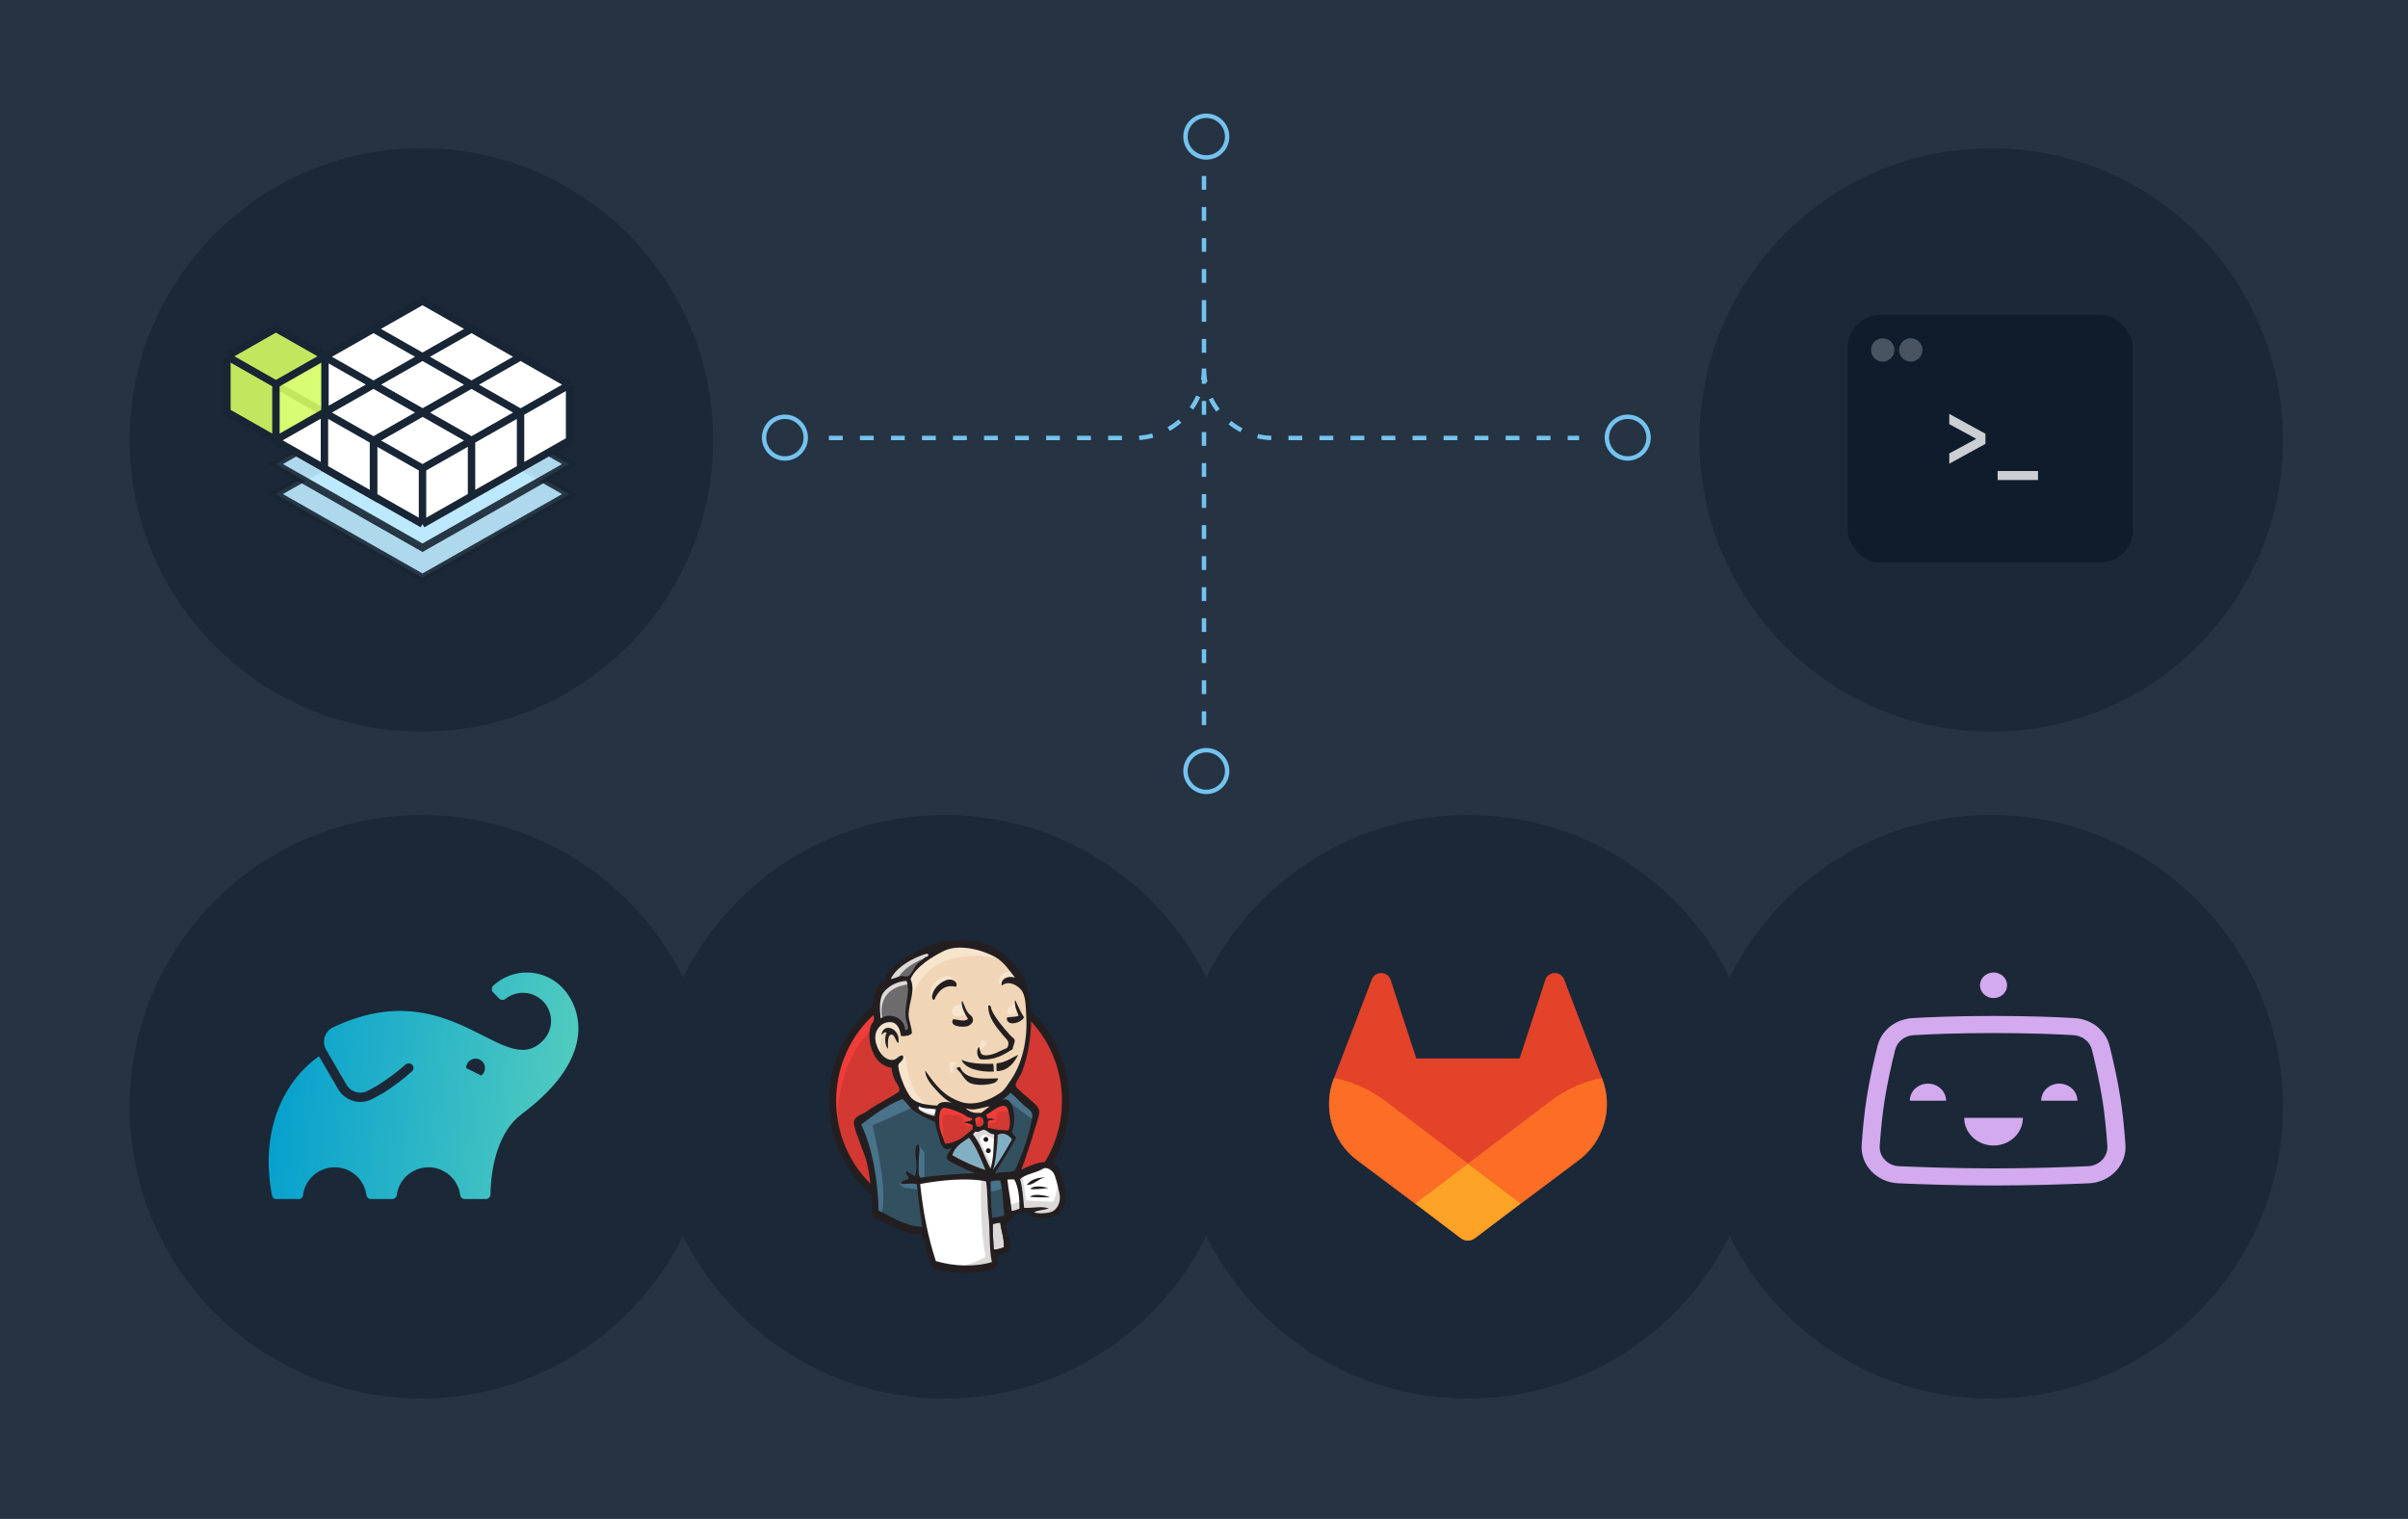 <svg width="520" height="328" viewBox="0 0 520 328" fill="none" xmlns="http://www.w3.org/2000/svg">
<rect width="520" height="328" fill="#263343"/>
<circle cx="260.5" cy="29.5" r="4.5" stroke="#74C3EF" stroke-width="0.951"/>
<circle cx="260.5" cy="166.5" r="4.5" stroke="#74C3EF" stroke-width="0.951"/>
<path d="M179 94.58H245C253.284 94.58 260 87.864 260 79.58M260 38V66.5M260 66.5V79.58M260 66.5V158M260 79.58C260 87.864 266.716 94.58 275 94.58H341" stroke="#74C3EF" stroke-width="0.951" stroke-dasharray="2.98 3.72"/>
<circle cx="169.5" cy="94.5" r="4.5" stroke="#74C3EF" stroke-width="0.951"/>
<circle cx="351.5" cy="94.5" r="4.5" stroke="#74C3EF" stroke-width="0.951"/>
<circle cx="91" cy="95" r="63" fill="#1B2838"/>
<circle cx="91" cy="239" r="63" fill="#1B2838"/>
<circle cx="204" cy="239" r="63" fill="#1B2838"/>
<circle cx="317" cy="239" r="63" fill="#1B2838"/>
<circle cx="430" cy="95" r="63" fill="#1B2838"/>
<circle cx="430" cy="239" r="63" fill="#1B2838"/>
<path opacity="0.9" d="M59.477 106.69L70.065 100.669L80.652 94.648L91.239 88.627L101.826 94.648L112.413 100.669L123 106.69L112.413 112.712L101.826 118.733L91.239 124.754L80.652 118.733L70.065 112.712L59.477 106.69Z" fill="#BEEBFF" stroke="#182534" stroke-width="1.6"/>
<path opacity="0.9" d="M59.477 100.212L70.065 94.191L80.652 88.17L91.239 82.149L101.826 88.17L112.413 94.191L123 100.212L112.413 106.234L101.826 112.255L91.239 118.276L80.652 112.255L70.065 106.234L59.477 100.212Z" fill="#BEEBFF" stroke="#182534" stroke-width="1.6"/>
<path d="M59.477 83.064L70.065 77.042L80.652 71.021L91.239 65L101.826 71.021L112.413 77.042L123 83.064V95.106L112.413 101.127L101.826 107.148L91.239 113.169L80.652 107.148L70.065 101.127L59.477 95.106V83.064Z" fill="white"/>
<path d="M70.065 77.042L59.477 83.064M70.065 77.042L80.652 83.064M70.065 77.042L80.652 71.021M59.477 83.064L70.065 89.085M59.477 83.064V95.106L70.065 101.127M70.065 89.085L80.652 83.064M70.065 89.085V101.127M70.065 89.085L80.652 95.106M80.652 83.064L91.239 77.042M80.652 83.064L91.239 89.085M80.652 71.021L91.239 77.042M80.652 71.021L91.239 65L101.826 71.021M91.239 77.042L101.826 83.064M91.239 77.042L101.826 71.021M70.065 101.127L80.652 107.148M101.826 83.064L91.239 89.085M101.826 83.064L112.413 77.042M101.826 83.064L112.413 89.085M91.239 89.085L80.652 95.106M91.239 89.085L101.826 95.106M80.652 95.106L91.239 101.127M80.652 95.106V107.148M112.413 77.042L101.826 71.021M112.413 77.042L123 83.064M91.239 101.127L101.826 95.106M91.239 101.127V113.169M101.826 95.106L112.413 89.085M101.826 95.106V107.148M112.413 89.085L123 83.064M112.413 89.085V101.127M123 83.064V95.106L112.413 101.127M91.239 113.169L80.652 107.148M91.239 113.169L101.826 107.148M101.826 107.148L112.413 101.127" stroke="#182534" stroke-width="1.6"/>
<path d="M49 76.933L59.587 70.912L70.174 76.933V88.975L59.587 94.997L49 88.975V76.933Z" fill="#D4FC63" fill-opacity="0.9"/>
<path d="M49 76.933L59.587 70.912L70.174 76.933M49 76.933L59.587 82.954M49 76.933V88.975L59.587 94.997M59.587 82.954L70.174 76.933M59.587 82.954V94.997M70.174 76.933V88.975L59.587 94.997" stroke="#182534" stroke-width="1.6"/>
<path d="M70.062 89.086L80.65 83.064L91.237 89.086L80.65 95.107V107.149L70.062 101.128V89.086Z" fill="white"/>
<path d="M70.062 89.086L80.65 83.064L91.237 89.086L80.65 95.107M70.062 89.086V101.128L80.65 107.149V95.107M70.062 89.086L80.65 95.107" stroke="#182534" stroke-width="1.6"/>
<rect x="399" y="68" width="61.567" height="53.492" rx="7.065" fill="#0F1C2C"/>
<path d="M420.939 97.917L426.644 94.829V94.683L420.939 91.595V89.378L428.751 93.666V95.846L420.939 100.133V97.917Z" fill="#CCCFD2"/>
<path d="M431.379 103.658V101.714H440.099V103.658H431.379Z" fill="#CCCFD2"/>
<circle cx="406.57" cy="75.57" r="2.523" fill="#495462"/>
<circle cx="412.626" cy="75.57" r="2.523" fill="#495462"/>
<g clip-path="url(#clip0_12255_42339)">
<path d="M121.263 213.096C119.318 211.158 116.694 210.049 113.944 210.002C111.194 209.955 108.533 210.974 106.523 212.844C106.422 212.94 106.342 213.054 106.287 213.182C106.233 213.309 106.204 213.446 106.204 213.585C106.204 213.723 106.233 213.86 106.287 213.988C106.342 214.115 106.422 214.23 106.523 214.325L107.802 215.629C107.974 215.8 108.203 215.903 108.446 215.92C108.69 215.936 108.93 215.864 109.125 215.718C110.351 214.742 111.908 214.276 113.471 214.418C115.033 214.56 116.481 215.298 117.51 216.478C118.539 217.658 119.07 219.189 118.992 220.751C118.915 222.313 118.234 223.784 117.093 224.857C108.671 233.241 97.432 209.733 71.922 221.85C71.492 222.056 71.108 222.349 70.797 222.71C70.486 223.071 70.253 223.492 70.113 223.947C69.974 224.402 69.93 224.881 69.986 225.354C70.041 225.827 70.194 226.283 70.435 226.694L74.814 234.226C75.267 235.011 76.013 235.587 76.89 235.827C77.767 236.067 78.704 235.952 79.496 235.507L79.6 235.448L79.519 235.507L81.436 234.441C83.599 233.103 85.643 231.584 87.546 229.901C87.735 229.729 87.978 229.631 88.233 229.623C88.488 229.615 88.737 229.697 88.936 229.856C89.044 229.946 89.131 230.058 89.193 230.184C89.254 230.309 89.288 230.447 89.292 230.587C89.296 230.727 89.271 230.866 89.217 230.995C89.163 231.125 89.083 231.241 88.981 231.337C86.977 233.136 84.818 234.754 82.529 236.174H82.462L80.522 237.255C79.703 237.713 78.778 237.953 77.839 237.951C76.865 237.955 75.909 237.702 75.064 237.22C74.22 236.738 73.518 236.042 73.029 235.203L68.889 228.086C60.973 233.7 56.112 244.483 58.743 258.14C58.786 258.371 58.909 258.579 59.089 258.729C59.27 258.879 59.497 258.961 59.732 258.962H64.4C64.657 258.969 64.907 258.878 65.099 258.707C65.291 258.537 65.41 258.299 65.433 258.044C65.652 256.39 66.468 254.871 67.727 253.771C68.986 252.671 70.604 252.065 72.279 252.065C73.954 252.065 75.571 252.671 76.831 253.771C78.09 254.871 78.905 256.39 79.125 258.044C79.154 258.287 79.271 258.511 79.455 258.673C79.638 258.836 79.875 258.925 80.121 258.925H84.685C84.93 258.924 85.166 258.833 85.349 258.671C85.532 258.509 85.65 258.286 85.681 258.044C85.9 256.39 86.715 254.871 87.975 253.771C89.234 252.671 90.852 252.065 92.527 252.065C94.201 252.065 95.819 252.671 97.079 253.771C98.338 254.871 99.153 256.39 99.373 258.044C99.403 258.286 99.521 258.509 99.704 258.671C99.887 258.833 100.123 258.924 100.369 258.925H104.903C105.168 258.925 105.423 258.821 105.612 258.636C105.801 258.45 105.91 258.198 105.914 257.933C106.018 251.564 107.742 244.246 112.655 240.58C129.677 227.893 125.203 217.021 121.263 213.096ZM103.907 232.256L100.658 230.634C100.658 230.287 100.747 229.946 100.916 229.644C101.086 229.341 101.33 229.087 101.626 228.905C101.922 228.723 102.26 228.619 102.607 228.605C102.955 228.59 103.3 228.664 103.611 228.819C103.922 228.975 104.187 229.208 104.382 229.495C104.577 229.782 104.695 230.114 104.724 230.459C104.754 230.804 104.694 231.151 104.551 231.467C104.408 231.783 104.186 232.057 103.907 232.263V232.256Z" fill="url(#paint0_linear_12255_42339)"/>
</g>
<g clip-path="url(#clip1_12255_42339)">
<path fill-rule="evenodd" clip-rule="evenodd" d="M230.114 237.61C230.114 251.826 218.846 263.351 204.948 263.351C191.049 263.351 179.782 251.826 179.782 237.61C179.782 223.393 191.049 211.868 204.948 211.868C218.846 211.868 230.114 223.393 230.114 237.61Z" fill="#D33833"/>
<path d="M180.807 243.985C180.807 243.985 178.986 217.141 203.72 216.374L201.995 213.498L188.573 218.004L184.738 222.414L181.383 228.838L179.465 236.316L180.04 241.301" fill="#EF3D3A"/>
<path d="M187.711 220.05C183.296 224.568 180.564 230.805 180.564 237.706C180.564 244.605 183.296 250.844 187.711 255.361C192.129 259.877 198.217 262.665 204.947 262.665C211.678 262.665 217.766 259.877 222.184 255.361C226.599 250.844 229.332 244.605 229.332 237.706C229.332 230.805 226.599 224.568 222.184 220.05C217.766 215.534 211.678 212.746 204.947 212.746C198.217 212.746 192.129 215.534 187.711 220.05ZM186.594 256.453C181.901 251.654 179 245.022 179 237.706C179 230.389 181.901 223.757 186.594 218.958C191.285 214.157 197.779 211.182 204.947 211.183C212.115 211.182 218.61 214.157 223.301 218.958C227.994 223.757 230.895 230.389 230.895 237.706C230.895 245.022 227.994 251.654 223.301 256.453C218.61 261.253 212.115 264.228 204.947 264.228C197.779 264.228 191.285 261.253 186.594 256.453Z" fill="#231F20"/>
<path fill-rule="evenodd" clip-rule="evenodd" d="M215.541 237.753L211.706 238.328L206.529 238.903L203.174 238.999L199.914 238.903L197.421 238.136L195.216 235.739L193.491 230.85L193.107 229.795L190.806 229.028L189.464 226.823L188.505 223.66L189.56 220.879L192.053 220.016L194.066 220.975L195.025 223.084L196.175 222.893L196.558 222.413L196.175 220.208L196.079 217.428L196.654 213.593L196.632 211.403L198.38 208.608L201.448 206.403L206.817 204.102L212.761 204.965L217.938 208.704L220.334 212.539L221.868 215.319L222.252 222.222L221.101 228.166L218.992 233.438L216.979 236.219" fill="#F0D6B7"/>
<path fill-rule="evenodd" clip-rule="evenodd" d="M212.282 254.338L198.572 254.913V257.214L199.722 265.267L199.147 265.938L189.56 262.679L188.889 261.528L187.93 250.695L185.726 244.176L185.246 242.642L192.916 237.369L195.312 236.41L197.421 238.999L199.243 240.629L201.352 241.3L202.311 241.587L203.461 246.573L204.324 247.627L206.529 246.86L204.995 249.832L213.336 253.763L212.282 254.338Z" fill="#335061"/>
<path fill-rule="evenodd" clip-rule="evenodd" d="M189.56 220.879L192.053 220.017L194.066 220.975L195.025 223.084L196.175 222.893L196.463 221.742L195.888 219.537L196.463 214.264L195.983 211.388L197.709 209.375L201.448 206.403L200.393 204.965L195.121 207.553L192.915 209.279L191.669 211.963L189.752 214.552L189.177 217.62L189.56 220.879Z" fill="#6D6B6D"/>
<path fill-rule="evenodd" clip-rule="evenodd" d="M193.491 211.868C193.491 211.868 194.929 208.321 200.681 206.595C206.433 204.869 200.969 205.348 200.969 205.348L194.737 207.745L192.34 210.142L191.286 212.059L193.491 211.868Z" fill="#DCD9D8"/>
<path fill-rule="evenodd" clip-rule="evenodd" d="M190.615 220.208C190.615 220.208 188.601 213.497 196.271 212.539L195.983 211.388L190.711 212.635L189.177 217.62L189.56 220.879L190.615 220.208Z" fill="#DCD9D8"/>
<path fill-rule="evenodd" clip-rule="evenodd" d="M193.682 229.124L194.938 227.908C194.938 227.908 195.504 227.974 195.6 228.645C195.696 229.316 195.983 235.356 200.106 238.616C200.482 238.913 197.038 238.136 197.038 238.136L193.97 233.343" fill="#F7E4CD"/>
<path fill-rule="evenodd" clip-rule="evenodd" d="M211.323 227.303C211.323 227.303 211.547 224.397 212.329 224.62C213.112 224.844 213.112 225.626 213.112 225.626C213.112 225.626 211.211 226.856 211.323 227.303Z" fill="#F7E4CD"/>
<path d="M219.28 216.661C219.28 216.661 217.7 216.995 217.554 218.387C217.409 219.779 219.28 218.675 219.567 218.579" fill="#F7E4CD"/>
<path d="M207.68 216.757C207.68 216.757 205.57 217.045 205.57 218.387C205.57 219.729 207.967 219.633 208.638 219.058" fill="#F7E4CD"/>
<path fill-rule="evenodd" clip-rule="evenodd" d="M194.641 222.989C194.641 222.989 190.998 220.784 190.614 222.893C190.231 225.002 189.368 226.536 191.19 228.741L189.943 228.357L188.793 225.386L188.41 222.509L190.614 220.208L193.107 220.4L194.545 221.551L194.641 222.989Z" fill="#F7E4CD"/>
<path fill-rule="evenodd" clip-rule="evenodd" d="M196.367 216.949C196.367 216.949 197.997 208.512 206.242 206.882C213.029 205.541 216.595 207.17 217.938 208.704C217.938 208.704 211.898 201.514 206.145 203.719C200.393 205.924 196.175 209.95 196.271 212.539C196.434 216.947 196.367 216.949 196.367 216.949Z" fill="#F7E4CD"/>
<path fill-rule="evenodd" clip-rule="evenodd" d="M218.609 209.662C218.609 209.662 215.829 209.567 215.733 212.059C215.733 212.059 215.732 212.443 215.924 212.826C215.924 212.826 218.13 210.333 219.472 211.676" fill="#F7E4CD"/>
<path fill-rule="evenodd" clip-rule="evenodd" d="M206.435 213.086C206.435 213.086 205.956 209.26 202.694 211.484C200.585 212.922 200.777 214.936 201.16 215.319C201.544 215.703 201.439 216.475 201.731 215.945C202.023 215.415 201.927 213.689 202.982 213.21C204.036 212.73 205.765 212.195 206.435 213.086Z" fill="#F7E4CD"/>
<path fill-rule="evenodd" clip-rule="evenodd" d="M197.421 238.999L188.41 243.025C188.41 243.025 192.149 257.885 190.231 262.487L188.889 262.008L188.793 256.351L186.301 245.614L185.246 242.642L194.641 236.315L197.421 238.999Z" fill="#49728B"/>
<path fill-rule="evenodd" clip-rule="evenodd" d="M198.348 247.218L199.627 248.778V254.53H198.092C198.092 254.53 197.901 250.504 197.901 250.024C197.901 249.545 198.092 247.819 198.092 247.819" fill="#49728B"/>
<path fill-rule="evenodd" clip-rule="evenodd" d="M198.38 255.393L194.066 255.584L195.312 256.447L198.38 256.927" fill="#49728B"/>
<path fill-rule="evenodd" clip-rule="evenodd" d="M213.144 254.434L216.691 254.338L217.554 263.158L213.911 263.638L213.144 254.434Z" fill="#335061"/>
<path fill-rule="evenodd" clip-rule="evenodd" d="M214.103 254.434L219.472 254.146C219.472 254.146 221.676 248.586 221.676 248.298C221.676 248.011 223.594 240.245 223.594 240.245L219.28 235.74L218.417 234.972L216.116 237.273V246.189L214.103 254.434Z" fill="#335061"/>
<path fill-rule="evenodd" clip-rule="evenodd" d="M216.5 253.763L213.144 254.434L213.623 257.119C214.87 257.694 216.979 256.16 216.979 256.16" fill="#49728B"/>
<path fill-rule="evenodd" clip-rule="evenodd" d="M216.596 236.986L223.307 241.971L223.498 239.67L218.417 234.973L216.596 236.986Z" fill="#49728B"/>
<path fill-rule="evenodd" clip-rule="evenodd" d="M201.707 273.321L199.722 265.267L198.735 259.324L198.572 254.913L207.555 254.435L213.144 254.434L212.636 264.501L213.499 272.267L213.403 273.705L206.117 274.28L201.707 273.321Z" fill="white"/>
<path fill-rule="evenodd" clip-rule="evenodd" d="M211.898 254.338C211.898 254.338 211.419 264.309 212.857 271.403C212.857 271.403 209.98 273.225 205.762 273.704L213.815 273.416L214.774 272.841L213.623 257.118L213.336 253.763" fill="#DCD9D8"/>
<path fill-rule="evenodd" clip-rule="evenodd" d="M217.718 262.392L221.457 261.337L228.551 260.954L229.605 257.695L227.688 252.038L225.483 251.75L222.415 252.709L219.472 254.146L217.909 253.86L216.691 254.338" fill="white"/>
<path fill-rule="evenodd" clip-rule="evenodd" d="M217.65 260.474C217.65 260.474 220.142 259.324 220.526 259.419L219.472 254.146L220.718 253.667C220.718 253.667 221.581 258.652 221.581 259.228C221.581 259.228 226.949 259.515 227.429 259.515C227.429 259.515 228.579 257.31 228.291 255.009L229.346 258.077L229.442 259.803L227.908 262.104L226.182 262.487L223.306 262.391L222.348 261.145L218.992 261.624L217.938 262.008" fill="#DCD9D8"/>
<path d="M213.883 253.668L211.773 248.299L209.568 245.136C209.568 245.136 210.048 243.793 210.719 243.793C211.39 243.793 212.924 243.793 212.924 243.793L215.033 244.56L214.841 248.107L213.883 253.668Z" fill="white"/>
<path fill-rule="evenodd" clip-rule="evenodd" d="M214.295 251.846C214.295 251.846 211.61 246.669 211.61 245.902C211.61 245.902 212.089 244.751 212.761 245.039C213.432 245.327 214.87 246.093 214.87 246.093V244.272L211.61 243.601L209.405 243.888L213.144 252.708L213.911 252.804" fill="#DCD9D8"/>
<path d="M202.57 239.192L199.914 238.903L197.421 238.136V238.999L198.639 240.342L202.474 242.068" fill="white"/>
<path fill-rule="evenodd" clip-rule="evenodd" d="M198.284 239.479C198.284 239.479 201.257 240.726 202.215 240.438L202.311 241.587L199.627 241.013L197.997 239.863L198.284 239.479Z" fill="#DCD9D8"/>
<path fill-rule="evenodd" clip-rule="evenodd" d="M217.707 244.12C216.08 244.072 214.611 243.879 213.324 243.516C213.411 242.988 213.248 242.47 213.379 242.091C213.738 241.832 214.339 241.836 214.881 241.776C214.412 241.545 213.754 241.454 213.213 241.587C213.2 241.221 213.036 240.994 212.936 240.708C213.851 240.381 216.01 238.241 217.225 238.95C217.803 239.287 218.049 241.212 218.094 242.148C218.131 242.925 218.024 243.708 217.707 244.12Z" fill="#D33833"/>
<path d="M217.707 244.12C216.08 244.072 214.611 243.879 213.324 243.516C213.411 242.988 213.248 242.47 213.379 242.091C213.738 241.832 214.339 241.836 214.881 241.776C214.412 241.545 213.754 241.454 213.213 241.587C213.2 241.221 213.036 240.994 212.936 240.708C213.851 240.381 216.01 238.241 217.225 238.95C217.803 239.287 218.049 241.212 218.094 242.148C218.131 242.925 218.024 243.708 217.707 244.12Z" stroke="#D33833" stroke-width="0.575"/>
<path fill-rule="evenodd" clip-rule="evenodd" d="M209.928 241.46C209.924 241.584 209.919 241.707 209.914 241.832C209.406 242.165 208.586 242.161 208.029 242.442C208.85 242.478 209.497 242.676 210.057 242.955C210.044 243.265 210.033 243.574 210.021 243.884C209.09 244.522 208.239 245.471 207.143 246.069C206.625 246.351 204.806 247.079 204.254 246.95C203.942 246.878 203.914 246.49 203.79 246.125C203.524 245.344 202.912 244.1 202.859 242.924C202.791 241.438 202.641 238.948 204.242 239.254C205.534 239.5 207.036 240.095 208.036 240.642C208.648 240.976 209.001 241.389 209.928 241.46Z" fill="#D33833"/>
<path d="M209.928 241.46C209.924 241.584 209.919 241.707 209.914 241.832C209.406 242.165 208.586 242.161 208.029 242.442C208.85 242.478 209.497 242.676 210.057 242.955C210.044 243.265 210.033 243.574 210.021 243.884C209.09 244.522 208.239 245.471 207.143 246.069C206.625 246.351 204.806 247.079 204.254 246.95C203.942 246.878 203.914 246.49 203.79 246.125C203.524 245.344 202.912 244.1 202.859 242.924C202.791 241.438 202.641 238.948 204.242 239.254C205.534 239.5 207.036 240.095 208.036 240.642C208.648 240.976 209.001 241.389 209.928 241.46Z" stroke="#D33833" stroke-width="0.575"/>
<path fill-rule="evenodd" clip-rule="evenodd" d="M210.853 243.233C210.711 242.424 210.547 242.193 210.61 241.487C212.769 240.048 213.174 243.959 210.853 243.233Z" fill="#D33833"/>
<path d="M210.853 243.233C210.711 242.424 210.547 242.193 210.61 241.487C212.769 240.048 213.174 243.959 210.853 243.233Z" stroke="#D33833" stroke-width="0.575"/>
<path fill-rule="evenodd" clip-rule="evenodd" d="M213.978 243.889C213.978 243.889 213.307 242.93 213.786 242.643C214.266 242.355 214.745 242.643 215.033 242.164C215.321 241.684 215.033 241.397 215.129 240.821C215.224 240.246 215.704 240.15 216.183 240.054C216.663 239.959 218.005 239.767 218.197 240.246L217.621 238.52L216.471 238.137L212.828 240.246L212.636 241.301V243.41" fill="#EF3D3A"/>
<path fill-rule="evenodd" clip-rule="evenodd" d="M203.912 247.053C203.797 245.557 203.675 244.063 203.54 242.568C203.337 240.336 204.076 240.726 206.01 240.726C206.306 240.726 207.83 241.078 207.939 241.301C208.462 242.369 207.064 242.131 208.541 242.937C209.787 243.616 211.989 242.524 211.486 241.013C211.204 240.677 210.017 240.909 209.592 240.688C208.843 240.3 208.094 239.911 207.345 239.523C206.392 239.029 204.19 238.308 203.174 238.999C200.599 240.75 203.336 245.124 204.254 246.95" fill="#EF3D3A"/>
<path fill-rule="evenodd" clip-rule="evenodd" d="M206.435 213.086C203.822 212.477 202.523 214.179 201.731 215.945C201.024 215.773 201.305 214.812 201.484 214.321C201.952 213.035 203.837 211.323 205.377 211.555C206.04 211.655 206.936 212.261 206.435 213.086Z" fill="#231F20"/>
<path fill-rule="evenodd" clip-rule="evenodd" d="M219.166 216.062C219.207 216.063 219.249 216.065 219.29 216.066C219.881 217.293 220.392 218.593 221.137 219.675C220.638 220.838 217.358 221.866 217.409 219.779C218.118 219.469 219.342 219.716 219.971 219.32C219.608 218.322 219.083 217.473 219.166 216.062Z" fill="#231F20"/>
<path fill-rule="evenodd" clip-rule="evenodd" d="M207.773 216.093C208.333 217.12 208.515 218.2 209.312 218.976C209.67 219.325 210.368 219.751 210.022 220.723C209.941 220.952 209.351 221.463 209.01 221.564C207.765 221.931 204.864 221.64 205.846 220.087C206.876 220.135 208.26 220.756 209.03 220.009C208.439 219.064 207.385 217.195 207.773 216.093Z" fill="#231F20"/>
<path fill-rule="evenodd" clip-rule="evenodd" d="M218.699 226.532C216.824 227.736 214.734 229.046 211.662 228.742C211.006 228.171 210.756 226.902 211.393 226.063C211.725 226.633 211.517 227.683 212.442 227.841C214.185 228.139 216.213 226.775 217.467 226.298C218.244 224.987 217.4 224.505 216.699 223.662C215.266 221.933 213.342 219.791 213.412 217.204C213.992 216.784 214.042 217.845 214.125 218.039C214.874 219.791 216.758 222.031 218.133 223.531C218.471 223.9 219.026 224.255 219.088 224.499C219.267 225.209 218.624 226.06 218.699 226.532Z" fill="#231F20"/>
<path fill-rule="evenodd" clip-rule="evenodd" d="M193.985 225.264C193.397 224.929 193.257 223.452 192.568 223.41C191.582 223.35 191.762 225.326 191.765 226.482C191.087 225.866 190.968 223.969 191.466 222.995C190.898 222.716 190.644 223.302 190.329 223.509C190.734 220.567 194.633 222.145 193.985 225.264Z" fill="#231F20"/>
<path fill-rule="evenodd" clip-rule="evenodd" d="M219.893 227.757C219.02 229.418 217.786 231.247 215.225 231.301C215.173 230.764 215.133 229.948 215.228 229.625C217.185 229.437 218.394 228.441 219.893 227.757Z" fill="#231F20"/>
<path fill-rule="evenodd" clip-rule="evenodd" d="M207.625 228.834C209.258 229.693 212.26 229.785 214.479 229.72C214.599 230.207 214.596 230.807 214.6 231.4C211.747 231.543 208.373 230.837 207.625 228.834Z" fill="#231F20"/>
<path fill-rule="evenodd" clip-rule="evenodd" d="M207.315 230.435C208.444 233.271 212.326 232.945 215.599 232.866C215.455 233.234 215.142 233.669 214.754 233.827C213.705 234.253 210.812 234.577 209.356 233.804C208.432 233.313 207.839 232.204 207.333 231.553C207.089 231.239 205.872 230.437 207.315 230.435Z" fill="#231F20"/>
<path fill-rule="evenodd" clip-rule="evenodd" d="M218.562 246.077C217.237 248.346 215.969 250.678 214.397 252.68C215.056 250.742 215.338 247.498 215.438 245.025C216.817 244.379 217.998 245.17 218.562 246.077Z" fill="#81B0C4"/>
<path fill-rule="evenodd" clip-rule="evenodd" d="M225.694 254.235C224.21 254.532 223.168 255.974 221.72 255.881C222.516 254.76 223.91 254.287 225.694 254.235Z" fill="#231F20"/>
<path fill-rule="evenodd" clip-rule="evenodd" d="M226.349 256.557C225.139 256.685 223.719 256.88 222.492 256.779C223.073 255.892 225.31 256.199 226.349 256.557Z" fill="#231F20"/>
<path fill-rule="evenodd" clip-rule="evenodd" d="M226.768 258.559C225.409 258.588 223.719 258.561 222.427 258.453C223.191 257.632 225.886 258.148 226.768 258.559Z" fill="#231F20"/>
<path fill-rule="evenodd" clip-rule="evenodd" d="M216.005 264.038C216.2 265.745 216.877 267.474 216.792 269.344C216.04 269.597 215.609 269.819 214.602 269.817C214.531 268.229 214.318 265.8 214.382 264.285C214.877 264.318 215.607 263.931 216.005 264.038Z" fill="#DCD9D8"/>
<path fill-rule="evenodd" clip-rule="evenodd" d="M213.814 238.88C213.131 239.325 212.55 239.882 211.895 240.357C210.441 240.429 209.648 240.257 208.58 239.422C208.597 239.355 208.705 239.385 208.709 239.303C210.265 239.996 212.243 239.02 213.814 238.88Z" fill="#F0D6B7"/>
<path fill-rule="evenodd" clip-rule="evenodd" d="M205.646 249.486C206.073 247.634 207.748 246.674 209.269 245.654C210.839 247.647 211.794 250.209 212.846 252.682C210.361 251.933 207.823 250.718 205.646 249.486Z" fill="#81B0C4"/>
<path fill-rule="evenodd" clip-rule="evenodd" d="M214.382 264.285C214.318 265.8 214.531 268.229 214.602 269.817C215.609 269.819 216.041 269.597 216.792 269.344C216.877 267.474 216.2 265.745 216.005 264.038C215.607 263.931 214.877 264.318 214.382 264.285ZM198.703 255.672C199.367 261.776 200.329 266.907 202.093 272.312C206.007 273.5 210.727 273.604 214.187 272.531C213.552 269.481 213.829 265.767 213.458 262.511C213.178 260.064 213.321 257.602 212.937 255.106C208.744 254.234 202.818 254.902 198.703 255.672ZM213.928 255.144C213.893 257.766 214.046 260.352 214.246 262.976C215.252 262.825 215.936 262.724 216.871 262.519C216.567 259.992 216.605 257.149 215.986 254.914C215.271 254.921 214.641 254.905 213.928 255.144ZM219.035 254.722C218.557 254.612 218.001 254.717 217.544 254.726C217.759 256.863 218.28 259.221 218.463 261.464C219.181 261.487 219.565 261.148 220.155 261.034C220.187 259.065 219.983 256.352 219.035 254.722ZM226.767 261.786C228.264 261.423 229.205 259.589 228.787 257.706C228.506 256.441 228.005 254.058 227.47 253.248C227.074 252.649 226.001 251.865 225.144 252.414C223.75 253.307 221.295 253.566 220.278 254.646C220.788 256.343 220.946 258.674 221.157 260.824C222.898 260.932 225.04 260.345 226.488 260.968C225.477 261.296 224.166 261.298 223.292 261.776C224.006 262.12 225.677 262.051 226.767 261.786ZM212.846 252.682C211.794 250.209 210.839 247.647 209.269 245.654C207.748 246.674 206.073 247.634 205.646 249.486C207.823 250.718 210.361 251.933 212.846 252.682ZM215.438 245.024C215.338 247.498 215.056 250.742 214.397 252.68C215.969 250.678 217.237 248.346 218.563 246.076C217.998 245.17 216.817 244.379 215.438 245.024ZM212.499 243.98C211.904 243.916 211.398 244.665 210.624 244.341C210.446 244.538 210.285 244.75 210.104 244.942C211.815 247.003 212.592 249.928 213.913 252.351C214.622 250.024 214.541 247.474 214.697 244.934C213.723 244.996 213.182 244.053 212.499 243.98ZM210.61 241.487C210.547 242.193 210.711 242.424 210.853 243.233C213.174 243.959 212.769 240.048 210.61 241.487ZM208.036 240.642C207.036 240.095 205.534 239.5 204.242 239.254C202.641 238.948 202.791 241.438 202.859 242.924C202.912 244.1 203.524 245.344 203.79 246.125C203.914 246.49 203.942 246.878 204.254 246.95C204.806 247.079 206.625 246.351 207.143 246.069C208.239 245.471 209.09 244.522 210.021 243.884C210.033 243.574 210.044 243.265 210.057 242.955C209.497 242.676 208.85 242.478 208.029 242.442C208.586 242.161 209.406 242.165 209.914 241.832C209.919 241.707 209.924 241.583 209.928 241.46C209.001 241.389 208.648 240.976 208.036 240.642ZM198.484 238.907C197.654 239.749 200.812 240.898 201.817 240.96C201.812 240.427 202.121 239.924 202.059 239.541C200.865 239.332 199.295 239.47 198.484 238.907ZM208.709 239.302C208.705 239.385 208.597 239.355 208.58 239.422C209.648 240.256 210.441 240.429 211.895 240.357C212.55 239.881 213.131 239.325 213.814 238.88C212.243 239.02 210.265 239.996 208.709 239.302ZM218.094 242.148C218.049 241.212 217.803 239.287 217.225 238.95C216.01 238.241 213.851 240.381 212.936 240.708C213.036 240.994 213.2 241.221 213.213 241.587C213.754 241.454 214.412 241.545 214.881 241.776C214.339 241.836 213.738 241.832 213.379 242.091C213.248 242.47 213.411 242.988 213.324 243.516C214.611 243.879 216.081 244.072 217.707 244.12C218.024 243.708 218.131 242.925 218.094 242.148ZM197.086 239.722C196.826 239.536 195.062 237.242 194.821 237.337C191.63 238.595 188.647 240.771 185.981 242.829C188.523 248.283 189.549 254.965 189.73 261.406C192.642 262.768 195.199 264.731 199.151 264.936C198.693 261.701 198.276 258.815 198.017 255.769C197.024 255.351 195.599 255.788 194.67 255.64C194.662 254.52 196.089 255.149 196.208 254.396C196.298 253.827 195.423 253.784 195.708 252.887C196.434 253.151 196.816 253.734 197.59 253.953C198.298 252.405 197.58 249.665 197.682 248.371C197.702 248.128 197.804 247.024 198.348 247.218C198.83 247.389 198.32 250.152 198.373 251.377C198.421 252.505 198.237 253.597 198.694 254.306C202.512 253.786 206.392 253.45 210.523 253.337C209.614 252.947 208.535 252.578 207.351 251.911C206.709 251.549 204.686 250.796 204.501 250.187C204.206 249.215 205.277 248.698 205.46 247.865C203.532 248.917 203.156 246.858 202.7 245.399C202.287 244.079 202.052 243.092 201.951 242.33C200.291 241.538 198.515 240.737 197.086 239.722ZM216.408 237.614C219.066 236.325 219.545 242.432 218.503 244.399C218.664 244.986 219.218 245.211 219.444 245.738C217.961 248.396 216.313 250.876 214.799 253.503C215.925 252.802 217.534 253.377 218.859 252.853C219.343 252.661 219.694 251.552 220.06 250.665C221.069 248.225 222.128 245.148 222.599 242.82C222.706 242.289 222.996 241.133 222.931 240.661C222.815 239.815 221.667 239.188 221.084 238.665C220.009 237.699 219.332 236.849 218.21 235.946C217.756 236.618 216.78 237.069 216.408 237.614ZM191.007 214.04C189.74 215.433 190.005 218.045 190.158 219.903C192.448 218.462 195.487 220.017 195.458 222.467C196.552 222.438 195.867 221.101 195.669 220.24C195.023 217.429 196.758 214.374 195.748 211.803C193.787 211.952 192.176 212.753 191.007 214.04ZM200.07 205.95C197.203 206.763 193.527 208.847 192.349 211.423C193.261 211.29 193.895 210.83 194.795 210.773C195.135 210.751 195.581 210.916 195.972 210.819C196.751 210.625 197.409 208.878 197.996 208.228C198.569 207.594 199.258 207.322 199.729 206.744C200.032 206.598 200.48 206.608 200.497 206.153C200.366 206.013 200.228 205.906 200.07 205.95ZM214.998 206.715C212.022 205.035 206.984 203.772 203.817 205.351C201.263 206.624 197.809 208.732 196.632 211.403C197.732 213.98 196.306 216.342 196.215 218.958C196.167 220.351 196.871 221.566 196.925 223.082C196.548 223.703 195.398 223.779 194.602 223.737C194.334 222.396 193.865 220.889 192.485 220.737C190.531 220.524 189.102 222.141 189.014 223.83C188.909 225.818 190.54 229.111 192.852 228.882C193.745 228.794 193.965 227.899 194.938 227.908C195.465 228.96 194.124 229.291 193.986 230.043C193.95 230.238 194.097 230.998 194.183 231.354C194.603 233.089 195.539 235.335 196.461 236.656C197.63 238.331 199.928 238.584 202.4 238.748C202.841 237.797 204.468 237.875 205.528 238.124C204.258 237.621 203.077 236.402 202.098 235.322C200.974 234.084 199.836 232.755 199.778 231.137C201.902 234.083 203.657 236.657 207.52 237.953C210.442 238.933 213.856 237.504 216.101 235.927C217.033 235.272 217.589 234.232 218.252 233.28C220.73 229.715 221.887 224.626 221.632 219.694C221.528 217.66 221.532 215.633 220.85 214.265C220.136 212.834 217.724 211.554 216.312 212.848C216.05 211.457 217.486 210.596 219.173 211.097C217.97 209.545 216.708 207.679 214.998 206.715ZM220.544 252.608C222.87 251.452 227.215 249.496 228.674 252.612C229.212 253.761 229.843 255.703 230.122 256.889C230.515 258.562 229.695 262.078 227.975 262.639C226.456 263.135 224.684 263.105 222.855 262.738C222.639 262.558 222.399 262.246 222.232 261.92C220.925 261.87 219.702 261.991 218.67 262.528C218.768 263.494 218.114 263.649 217.502 263.848C217.048 265.648 218.41 268 218.084 269.642C217.852 270.812 216.412 270.993 215.355 271.211C215.32 271.861 215.401 272.404 215.473 272.954C215.231 273.845 214.146 274.353 213.118 274.477C209.736 274.884 204.601 275.066 201.348 273.897C200.441 271.67 199.725 268.962 198.969 266.419C195.797 266.758 193.231 265.05 190.811 263.931C189.974 263.543 188.815 263.329 188.502 262.663C188.199 262.017 188.323 260.78 188.248 259.611C188.056 256.627 187.892 253.748 187.104 250.692C186.75 249.321 186.134 248.111 185.703 246.79C185.306 245.565 184.611 244.052 184.429 242.831C184.161 241.021 185.865 240.92 186.955 240.136C188.639 238.923 189.962 238.252 191.786 237.157C192.327 236.833 193.956 236.013 194.142 235.635C194.51 234.886 193.509 233.829 193.242 233.242C192.818 232.313 192.597 231.524 192.537 230.608C191.006 230.366 189.846 229.455 189.145 228.428C187.986 226.728 187.182 223.584 188.185 221.192C188.264 221.003 188.656 220.633 188.714 220.343C188.828 219.774 188.499 219.016 188.479 218.41C188.373 215.301 189.005 212.622 191.098 211.685C191.947 208.3 194.988 207.174 197.854 205.492C198.925 204.863 200.105 204.462 201.325 204.013C205.699 202.403 212.41 202.706 216.04 205.452C217.579 206.616 220.04 209.074 220.92 210.854C223.244 215.553 223.079 223.405 221.453 229.121C221.235 229.888 220.918 231.016 220.475 231.938C220.167 232.582 219.207 233.87 219.324 234.438C219.444 235.026 221.511 236.595 221.954 237.023C222.752 237.792 224.268 238.814 224.391 239.786C224.523 240.82 223.936 242.234 223.638 243.232C222.643 246.562 221.672 249.639 220.544 252.608Z" fill="#231F20"/>
<path fill-rule="evenodd" clip-rule="evenodd" d="M205.026 229.559C205.152 229.391 205.846 229.136 206.817 229.604C206.817 229.604 205.666 229.796 205.762 231.714L205.283 231.618C205.283 231.618 204.787 229.878 205.026 229.559Z" fill="#F7E4CD"/>
<path fill-rule="evenodd" clip-rule="evenodd" d="M213.432 246.045C213.432 246.337 213.196 246.573 212.904 246.573C212.613 246.573 212.377 246.337 212.377 246.045C212.377 245.754 212.613 245.518 212.904 245.518C213.196 245.518 213.432 245.754 213.432 246.045Z" fill="#1D1919"/>
<path fill-rule="evenodd" clip-rule="evenodd" d="M213.959 248.49C213.959 248.781 213.723 249.017 213.431 249.017C213.14 249.017 212.904 248.781 212.904 248.49C212.904 248.199 213.14 247.963 213.431 247.963C213.723 247.963 213.959 248.199 213.959 248.49Z" fill="#1D1919"/>
</g>
<g clip-path="url(#clip2_12255_42339)">
<path d="M345.991 232.96L345.907 232.745L337.75 211.462C337.584 211.045 337.291 210.69 336.912 210.449C336.53 210.208 336.083 210.092 335.632 210.116C335.181 210.14 334.749 210.303 334.394 210.583C334.044 210.865 333.791 211.25 333.672 211.683L328.157 228.561H305.845L300.331 211.683C300.212 211.25 299.959 210.865 299.608 210.583C299.255 210.301 298.823 210.137 298.372 210.113C297.921 210.089 297.474 210.206 297.094 210.449C296.713 210.689 296.418 211.044 296.252 211.462L288.086 232.773L288.002 232.985C286.83 236.054 286.686 239.421 287.591 242.58C288.497 245.738 290.404 248.517 293.025 250.498L293.056 250.52L293.127 250.576L305.568 259.889L311.718 264.547L315.457 267.379C315.897 267.711 316.432 267.89 316.983 267.89C317.533 267.89 318.068 267.711 318.508 267.379L322.246 264.547L328.4 259.889L340.912 250.52L340.947 250.495C343.576 248.515 345.49 245.734 346.4 242.571C347.311 239.408 347.167 236.034 345.991 232.96Z" fill="#E24329"/>
<path d="M345.991 232.96L345.907 232.745C341.929 233.565 338.18 235.251 334.928 237.683L317.016 251.258C323.122 255.876 328.438 259.889 328.438 259.889L340.95 250.52L340.984 250.495C343.608 248.511 345.514 245.727 346.417 242.564C347.321 239.401 347.171 236.031 345.991 232.96Z" fill="#FC6D26"/>
<path d="M305.578 259.889L311.719 264.547L315.458 267.379C315.897 267.711 316.432 267.89 316.983 267.89C317.533 267.89 318.069 267.711 318.508 267.379L322.247 264.547L328.4 259.889C328.4 259.889 323.085 255.876 316.978 251.258L305.578 259.889Z" fill="#FCA326"/>
<path d="M299.066 237.696C295.814 235.263 292.065 233.577 288.086 232.761L288.002 232.973C286.827 236.043 286.681 239.413 287.587 242.574C288.493 245.735 290.401 248.516 293.025 250.498L293.056 250.52L293.127 250.576L305.568 259.889L317.015 251.258L299.066 237.696Z" fill="#FC6D26"/>
</g>
<path d="M430.5 247.368C434.001 247.368 436.838 244.689 436.838 241.386H424.163C424.163 244.689 427 247.368 430.5 247.368Z" fill="#D2AAED"/>
<path d="M416.334 233.999C414.172 233.999 412.42 235.652 412.42 237.692H420.248C420.248 235.652 418.495 233.999 416.334 233.999Z" fill="#D2AAED"/>
<path d="M444.695 233.999C442.534 233.999 440.782 235.653 440.782 237.693H448.609C448.609 235.653 446.856 233.999 444.695 233.999Z" fill="#D2AAED"/>
<path d="M430.5 215.527C432.117 215.527 433.428 214.29 433.428 212.764C433.428 211.237 432.117 210 430.5 210C428.883 210 427.572 211.237 427.572 212.764C427.572 214.29 428.883 215.527 430.5 215.527Z" fill="#D2AAED"/>
<path d="M453.974 250.455C453.183 251.291 452.094 251.78 450.907 251.832C446.014 252.048 438.502 252.306 430.5 252.306C422.498 252.306 414.987 252.048 410.094 251.832C408.907 251.78 407.817 251.291 407.026 250.455C406.237 249.621 405.846 248.547 405.923 247.432C406.181 243.738 406.53 240.468 406.96 237.713C407.598 233.623 408.558 229.472 409.251 226.709C409.697 224.925 411.3 223.651 413.238 223.537C416.785 223.328 422.66 223.079 430.5 223.079C438.34 223.079 444.215 223.328 447.763 223.537C449.701 223.651 451.303 224.925 451.75 226.709C452.443 229.473 453.402 233.626 454.04 237.713C454.47 240.468 454.819 243.738 455.077 247.432C455.155 248.547 454.763 249.621 453.974 250.455ZM457.911 237.175C457.254 232.958 456.269 228.693 455.559 225.859C454.712 222.481 451.677 220.066 448.006 219.851C444.403 219.639 438.441 219.386 430.5 219.386C422.559 219.386 416.597 219.639 412.994 219.851C409.324 220.066 406.288 222.481 405.442 225.859C404.732 228.692 403.747 232.955 403.088 237.175C402.643 240.027 402.283 243.397 402.019 247.189C401.871 249.302 402.613 251.336 404.107 252.915C405.604 254.497 407.666 255.422 409.912 255.522C414.846 255.74 422.422 256 430.5 256C438.578 256 446.155 255.74 451.089 255.522C453.335 255.422 455.396 254.497 456.893 252.915C458.388 251.336 459.13 249.302 458.981 247.189C458.717 243.397 458.357 240.027 457.911 237.175Z" fill="#D2AAED"/>
<defs>
<linearGradient id="paint0_linear_12255_42339" x1="59.115" y1="231.545" x2="123.629" y2="238.348" gradientUnits="userSpaceOnUse">
<stop stop-color="#06A0CE"/>
<stop offset="1" stop-color="#51CBBF"/>
</linearGradient>
<clipPath id="clip0_12255_42339">
<rect width="66.898" height="48.925" fill="white" transform="translate(58 210)"/>
</clipPath>
<clipPath id="clip1_12255_42339">
<rect width="52" height="71.788" fill="white" transform="translate(179 203)"/>
</clipPath>
<clipPath id="clip2_12255_42339">
<rect width="60" height="60" fill="white" transform="translate(287 209)"/>
</clipPath>
</defs>
</svg>
